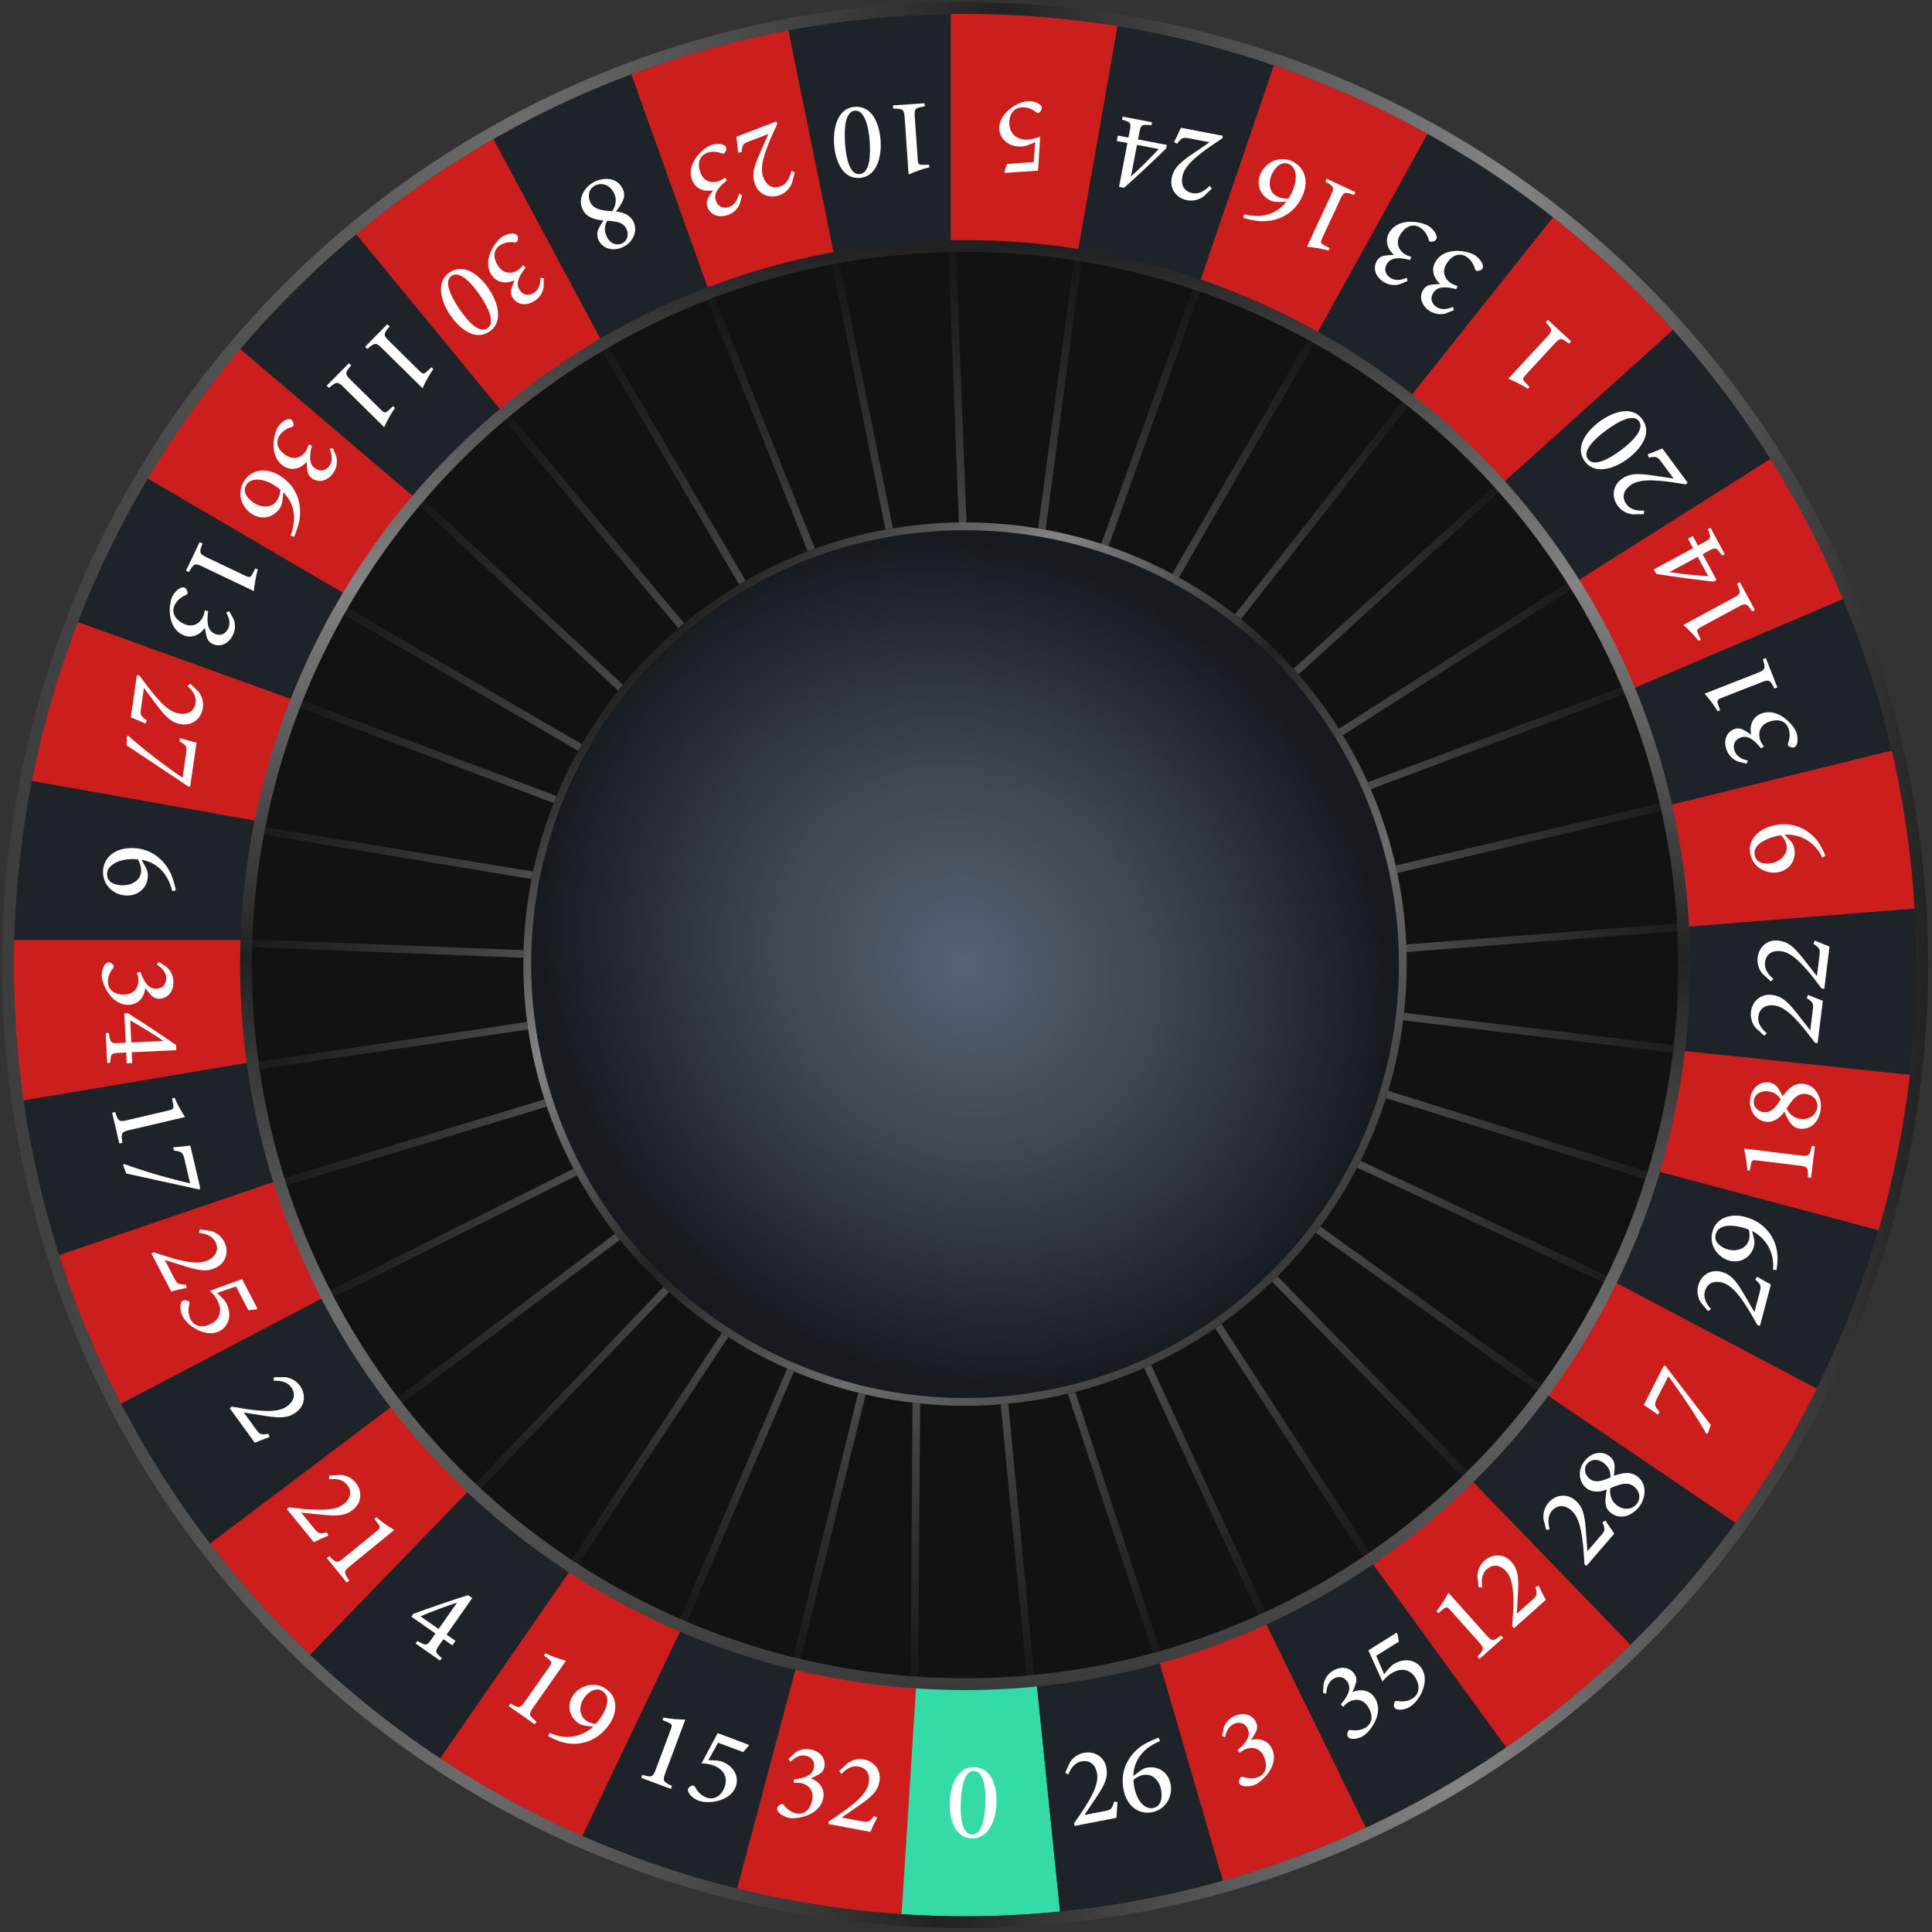 <svg width="982" height="982" viewBox="0 0 982 982" fill="none" xmlns="http://www.w3.org/2000/svg">
<rect x="0" y="0" width="982" height="982" fill="#333333" stroke="none"/>
<path d="M490.51 125.76C289.064 125.76 125.76 289.064 125.76 490.51C125.76 691.956 289.064 855.26 490.51 855.26C691.956 855.26 855.26 691.956 855.26 490.51C855.26 289.064 691.956 125.76 490.51 125.76Z" fill="#121212"/>
<path d="M490.52 121.91C588.98 121.91 681.54 160.25 751.16 229.87C820.78 299.49 859.12 392.06 859.12 490.51C859.12 588.96 820.78 681.53 751.16 751.15C681.54 820.77 588.97 859.11 490.52 859.11C392.07 859.11 299.5 820.77 229.87 751.15C160.25 681.53 121.91 588.96 121.91 490.51C121.91 392.06 160.25 299.49 229.87 229.87C299.49 160.25 392.06 121.91 490.52 121.91ZM490.52 851.41C689.52 851.41 851.42 689.51 851.42 490.51C851.42 291.51 689.52 129.61 490.52 129.61C291.52 129.61 129.62 291.51 129.62 490.51C129.62 689.51 291.52 851.41 490.52 851.41Z" fill="#121212"/>
<path d="M417.18 106.04L485.05 106.04L492.37 294.73L524.18 294.73L548.16 114.45L618.45 124.21L557.02 295.47L587.56 305.95L681.92 142.92L740.63 174.75L612.05 338.49L641.8 354.17L784.61 224.21L818.07 287.19L669.97 381.75L670.06 407.02L847.17 340.65L847.98 342.08C850.7 346.89 874.4 389.47 868.48 403.2C867.49 405.49 865.71 407.01 863.34 407.59C847.91 411.38 679.02 451.04 657.46 456.1L669.36 483.56L898.67 465.81L881.15 538.75L670.47 513.51L675.76 545.14L872.77 606.61L834.29 660.84L644.02 572.14L644.02 604.1L808.95 722.07L767.64 775.5L630.26 634.71L633.02 632.02L767.3 769.64L803.45 722.88L640.16 606.09L640.16 566.1L833 656L866.55 608.72L672.35 548.12L665.82 509.08L878.21 534.53L893.69 470.07L666.92 487.63L652.09 453.42L654.33 452.89C656.24 452.44 846.03 407.88 862.42 403.86C863.62 403.56 864.42 402.87 864.94 401.68C869.16 391.91 852.98 359.07 845.43 345.43L666.23 412.58L666.11 379.65L813 285.86L783.54 230.4L642.4 358.84L606.17 339.75L734.78 175.96L683.38 148.09L589.31 310.62L552.08 297.84L613.23 127.36L551.48 118.79L527.56 298.58L488.67 298.58L481.35 109.89L421.89 109.89L460.07 299.4L423.27 311.99L422.59 310.29L346.32 119.42L293.97 150.21L390.62 314.96L374.3 354.7L235.49 188.37L190.88 231.07L325.05 355.92L314.15 393.44L142.92 293.82L110 339.65L293.25 408.48L293.25 450.63L108.34 419.96L91.95 476.09L286.52 483.76L286.52 520.59L98.72 548.31L98.72 612.64L292.45 554.06L307.52 590.3L157.77 665.3L179.97 727.01L330.09 613.97L352.43 643.81L226.32 775.54L278.22 811.64L373.13 668.07L407.58 687.81L340.59 844.38L395.26 874.6L440.24 691.49L467.77 697.35L467.77 698.92L466.63 870.83L524.59 880.56L507.07 697.45L540.45 688.88L593.55 851.1L645.9 834.37L572.1 674.9L609.82 655.94L697.41 791.08L694.18 793.18L608.47 660.94L577.17 676.67L651.24 836.71L591.09 855.94L537.92 693.52L511.23 700.37L528.92 885.2L462.77 874.09L463.91 700.47L443.11 696.05L397.82 880.43L335.7 846.08L402.71 689.46L374.37 673.22L279.28 817.07L220.44 776.14L347.41 643.51L329.35 619.38L178.14 733.24L153.02 663.39L302.62 588.47L290.27 558.77L94.91 617.84L94.91 544.99L282.71 517.27L282.71 487.48L86.92 479.76L105.65 415.61L289.45 446.09L289.45 411.16L103.99 341.49L141.88 288.73L143.39 289.61L311.87 387.63L320.73 357.13L185.3 231.12L235.84 182.75L373.19 347.34L386.36 315.29L288.73 148.87L348.27 113.85L425.52 307.18L455.66 296.87L417.22 106.06L417.18 106.04Z" fill="url(#paint0_radial_19_28)"/>
<path d="M291.33 796.1L221.91 896.37C221.91 896.37 174.64 862.74 155.36 843.37L240.12 755.73C240.12 755.73 278.98 788.38 291.33 796.11L291.33 796.1Z" fill="#1E2329"/>
<path d="M333.165 647.375C246.266 560.476 246.266 419.584 333.165 332.685C420.065 245.785 560.957 245.785 647.856 332.685C734.755 419.584 734.755 560.476 647.856 647.375C560.956 734.275 420.065 734.275 333.165 647.375Z" fill="url(#paint1_radial_19_28)"/>
<path d="M333.165 647.375C246.266 560.476 246.266 419.584 333.165 332.685C420.065 245.785 560.957 245.785 647.856 332.685C734.755 419.584 734.755 560.476 647.856 647.375C560.956 734.275 420.065 734.275 333.165 647.375Z" stroke="black" stroke-width="4"/>
<path d="M333.165 647.375C246.266 560.476 246.266 419.584 333.165 332.685C420.065 245.785 560.957 245.785 647.856 332.685C734.755 419.584 734.755 560.476 647.856 647.375C560.956 734.275 420.065 734.275 333.165 647.375Z" stroke="url(#paint2_linear_19_28)" stroke-width="4"/>
<path d="M588.43 841.96L622.46 959.07C622.46 959.07 671.9 943.8 695.74 931.89L642.08 822.36C642.08 822.36 614.42 835.75 588.42 841.96L588.43 841.96Z" fill="#CD1E1E"/>
<path d="M767.47 890.72C767.47 890.72 725.19 917.49 695.74 931.89L642.08 822.36C642.08 822.36 676.16 806.4 695.74 792.08L767.47 890.71L767.47 890.72Z" fill="#1E2329"/>
<path d="M830.96 838.23C830.96 838.23 790.59 875.61 767.47 890.71L695.74 792.08C695.74 792.08 729.63 768.01 746.24 750.58L830.96 838.22L830.96 838.23Z" fill="#CD1E1E"/>
<path d="M884.81 775.81C884.81 775.81 858.18 814.11 830.97 838.24L746.25 750.6C746.25 750.6 774.76 720.18 783.88 707.31L884.82 775.81L884.81 775.81Z" fill="#1E2329"/>
<path d="M926.34 707.3C926.34 707.3 917.33 721.92 884.81 775.8L783.87 707.3C783.87 707.3 809.25 670.79 818.45 650.38L926.34 707.3Z" fill="#CD1E1E"/>
<path d="M958.02 626.15C958.02 626.15 940.64 682.25 926.34 707.31L818.45 650.39C818.45 650.39 832.77 623.89 840.16 594.67L958.02 626.15Z" fill="#1E2329"/>
<path d="M973.96 546.61C973.96 546.61 967.38 592.21 958.01 626.14L840.15 594.66C840.15 594.66 850.2 572.26 852.7 533.77L973.95 546.61L973.96 546.61Z" fill="#CD1E1E"/>
<path d="M976.31 461.52C976.31 461.52 978.07 516.99 973.96 546.61L852.71 533.77C852.71 533.77 857.19 489.51 855.27 471.19L976.31 461.51L976.31 461.52Z" fill="#1E2329"/>
<path d="M964.73 380.68L846.29 409.78C846.29 409.78 855.23 443.29 855.26 471.19L976.3 461.51C976.3 461.51 971.27 405.92 964.72 380.67L964.73 380.68Z" fill="#CD1E1E"/>
<path d="M939.8 303.19L827.6 350.98C827.6 350.98 842.22 388.85 846.28 409.79L964.72 380.69C964.72 380.69 951.54 329.17 939.79 303.2L939.8 303.19Z" fill="#1E2329"/>
<path d="M902.57 231.49L799.5 296.63C799.5 296.63 820.3 329.84 827.61 350.97L939.81 303.18C939.81 303.18 915.8 251.41 902.57 231.48L902.57 231.49Z" fill="#CD1E1E"/>
<path d="M852.71 165.48L762.11 247.06C762.11 247.06 789.04 278.91 799.5 296.64L902.57 231.5C902.57 231.5 877.94 191.57 852.71 165.49L852.71 165.48Z" fill="#1E2329"/>
<path d="M791.33 107.94L715.41 203.33C715.41 203.33 747.1 231.06 762.11 247.05L852.71 165.47C852.71 165.47 815.19 118.58 791.33 107.93L791.33 107.94Z" fill="#CD1E1E"/>
<path d="M727.17 65.19L668.03 171.83C668.03 171.83 702.31 191.65 715.41 203.33L791.33 107.94C791.33 107.94 752.53 78.4 727.17 65.19Z" fill="#1E2329"/>
<path d="M648.53 30.09L609.1 145.48C609.1 145.48 647.61 159.64 668.03 171.83L727.17 65.19C727.17 65.19 680.16 39.74 648.52 30.09L648.53 30.09Z" fill="#CD1E1E"/>
<path d="M568.54 10.09L547.43 130.19C547.43 130.19 596.13 140.48 609.1 145.49L648.53 30.1C648.53 30.1 595.74 13.7 568.55 10.1L568.54 10.09Z" fill="#1E2329"/>
<path d="M483.2 3.85L483.2 125.84C483.2 125.84 516.27 124.53 547.44 130.18L568.55 10.08C568.55 10.08 505.45 2.96 483.2 3.85Z" fill="#CD1E1E"/>
<path d="M424.37 131.75L400.1 12.25C400.1 12.25 451.4 3.89 483.2 3.85L483.2 125.84C483.2 125.84 447.69 126.67 424.37 131.75Z" fill="#1E2329"/>
<path d="M360.87 149.5L319.74 34.68C319.74 34.68 370.96 16.85 400.09 12.26L424.36 131.76C424.36 131.76 380.04 141.59 360.86 149.5L360.87 149.5Z" fill="#CD1E1E"/>
<path d="M249.2 67.8L306.83 175.33C306.83 175.33 342.31 155.76 360.87 149.49L319.74 34.67C319.74 34.67 265.81 57.85 249.2 67.8Z" fill="#1E2329"/>
<path d="M256.42 210.81L179.02 116.6C179.02 116.6 228.49 78.47 249.2 67.81L306.83 175.34C306.83 175.34 269.6 199.23 256.41 210.81L256.42 210.81Z" fill="#CD1E1E"/>
<path d="M212.48 254.44L119.7 175.34C119.7 175.34 161.07 130.12 179.01 116.6L256.41 210.81C256.41 210.81 223.15 241.32 212.48 254.44Z" fill="#1E2329"/>
<path d="M72.26 241.6L177.49 303.19L212.48 254.44L119.7 175.34C119.7 175.34 79.83 228.45 72.26 241.6Z" fill="#CD1E1E"/>
<path d="M151.18 356.49L36.45 315.09C36.45 315.09 61.51 259.31 69.05 247.06C76.59 234.81 72.27 241.61 72.27 241.61L177.5 303.2C177.5 303.2 158.1 337.42 151.18 356.5L151.18 356.49Z" fill="#1E2329"/>
<path d="M133.03 417.74L12.96 396.41C12.96 396.41 28.18 333.25 36.45 315.08L151.18 356.48C151.18 356.48 136.7 396.25 133.03 417.74Z" fill="#CD1E1E"/>
<path d="M125.99 477.89L4.01 477.89C4.01 477.89 3.87 431.9 12.95 396.42L133.02 417.75C133.02 417.75 126.03 453.69 125.99 477.89Z" fill="#1E2329"/>
<path d="M129.06 539.68L8.77 559.9C8.77 559.9 1.85 511.56 4.01 477.89L125.99 477.89C125.99 477.89 124.45 512.97 129.06 539.68Z" fill="#CD1E1E"/>
<path d="M142.37 599.66L26.94 639.02C26.94 639.02 12.15 590.46 8.77 559.9L129.06 539.68C129.06 539.68 133.34 574.2 142.37 599.66Z" fill="#1E2329"/>
<path d="M166.63 658.4L58.65 715.03C58.65 715.03 36.4 673.55 26.95 639.01L142.38 599.65C142.38 599.65 152.66 644.19 166.63 658.4Z" fill="#CD1E1E"/>
<path d="M201.55 713.1L104.22 786.52C104.22 786.52 66.78 738.19 58.64 715.04L166.62 658.41C166.62 658.41 187.78 696.28 201.54 713.1L201.55 713.1Z" fill="#1E2329"/>
<path d="M240.12 755.73L155.36 843.37C155.36 843.37 116.5 805.98 104.22 786.51L201.55 713.09C201.55 713.09 230.89 747.28 240.12 755.72L240.12 755.73Z" fill="#CD1E1E"/>
<path d="M347.27 826.05L294.66 936.14C294.66 936.14 254.55 916.8 221.91 896.37L291.33 796.1C291.33 796.1 332.98 820.29 347.27 826.05Z" fill="#CD1E1E"/>
<path d="M405.11 845.14L373.71 963C373.71 963 318.12 947.13 294.65 936.09L347.26 826L405.11 845.15L405.11 845.14Z" fill="#1E2329"/>
<path d="M466 854.33L458.27 976C458.27 976 388.7 967.33 373.91 962.96L405.31 845.1C405.31 845.1 447.65 857.86 466 854.33Z" fill="#CD1E1E"/>
<path d="M526.72 853.49L539.14 974.78C539.14 974.78 482.07 979.24 458.08 976.1L465.81 854.43C465.81 854.43 510.49 860.91 526.72 853.49Z" fill="#35DBA6"/>
<path d="M622.46 959.07C622.46 959.07 565.15 973.18 539.14 974.77L526.72 853.48C526.72 853.48 567.1 848.33 588.44 841.96L622.47 959.07L622.46 959.07Z" fill="#1E2329"/>
<path d="M568.03 915.95C567.73 918.63 567.63 921.36 567.47 923.97L546.17 928.09L545.91 926.77C548.42 923.15 551.07 919.42 553.18 915.73C555.88 911.05 558.49 905.93 557.58 901.24C556.7 896.71 553.77 894.49 549.69 895.28C545.84 896.03 544.04 899.47 542.96 901.99L541.41 901.04L543.86 895.7C545.31 893.5 547.68 891.55 550.89 890.93C556.02 889.93 561.22 892.65 562.34 898.47C563.25 903.19 561.78 906.73 557.44 913.25L551.21 922.53L561.44 920.55C564.58 919.94 565.19 919.67 566.27 915.74L568.04 915.95L568.03 915.95Z" fill="white"/>
<path d="M579.44 900.14C580.62 899.32 581.64 898.74 582.74 898.52C588.89 897.33 593.87 900.99 594.98 906.73C596.25 913.3 592.38 919.81 585.58 921.13C578.86 922.43 572.69 918.1 571.06 909.64C568.73 897.59 576.17 889.69 581.81 886.44C583.93 885.25 586.79 883.99 588.91 883.23L589.64 884.97C587.89 885.66 585.76 886.78 583.93 888.08C580.87 890.28 576.29 894.77 576.06 902.69L579.44 900.15L579.44 900.14ZM580.99 902.23C578.95 902.62 577.35 903.68 576.15 904.58C576.08 905.65 576.3 907.18 576.55 908.46C577.84 915.11 581.73 919.84 586.12 918.99C590.39 918.17 590.86 913.33 590.17 909.74C589.28 905.13 585.94 901.27 581.07 902.21L581 902.23L580.99 902.23Z" fill="white"/>
<path d="M636.049 884.333C641.109 883.193 645.129 885.353 646.689 889.203C650.259 897.803 641.229 905.753 637.779 907.183C635.299 908.213 632.619 908.083 631.519 907.663C630.479 907.343 630.029 906.783 629.829 906.073C629.619 905.373 629.999 904.293 630.389 903.713C630.659 903.183 631.119 902.993 631.739 903.153C633.489 903.763 636.539 904.493 639.599 903.223C643.149 901.743 644.609 898.023 642.499 892.943C640.519 888.183 636.039 887.833 633.099 889.063C631.929 889.553 630.729 890.383 630.019 890.963L629.049 889.533C633.149 886.083 635.859 882.663 634.309 878.933C632.969 875.703 630.069 875.033 627.329 876.163C624.419 877.373 623.199 880.373 622.689 882.953L621.089 882.323L622.079 877.993C622.879 875.703 624.739 873.353 627.649 872.143L627.689 872.123C632.559 870.103 636.909 871.753 638.549 875.703C639.159 877.163 639.089 878.513 638.489 879.973C637.929 881.123 637.079 882.603 635.999 884.213L636.049 884.323L636.049 884.333Z" fill="white"/>
<path d="M687.562 860.026C692.372 858.066 696.692 859.546 698.852 863.086C703.782 870.986 696.182 880.307 693.012 882.287C690.732 883.707 688.062 884.016 686.912 883.776C685.832 883.636 685.302 883.157 684.982 882.487C684.662 881.827 684.862 880.697 685.152 880.067C685.342 879.497 685.762 879.226 686.392 879.296C688.222 879.606 691.352 879.826 694.152 878.076C697.412 876.036 698.242 872.127 695.322 867.457C692.592 863.087 688.122 863.476 685.412 865.166C684.332 865.836 683.292 866.856 682.682 867.546L681.492 866.296C684.982 862.216 687.092 858.406 684.952 854.976C683.102 852.006 680.122 851.826 677.612 853.386C674.932 855.056 674.232 858.217 674.152 860.847L672.472 860.486L672.742 856.056C673.162 853.666 674.602 851.036 677.282 849.366L677.312 849.347C681.782 846.557 686.342 847.477 688.602 851.097C689.442 852.437 689.602 853.786 689.242 855.326C688.872 856.556 688.282 858.146 687.482 859.916L687.542 860.016L687.562 860.026Z" fill="white"/>
<path d="M703.512 850.977C705.032 848.977 706.952 846.747 708.222 845.947C714.422 842.077 720.202 844.147 722.662 848.097C724.472 850.997 724.722 854.517 723.212 858.857C721.832 862.527 719.332 865.857 716.722 867.487C714.532 868.847 711.892 869.187 710.662 868.957C709.522 868.717 709.012 868.487 708.732 867.807C708.402 867.287 708.422 866.227 708.732 865.357C708.982 864.747 709.372 864.497 710.112 864.587C711.782 864.857 714.872 865.247 717.912 863.347C721.862 860.877 721.632 856.307 719.482 852.847C716.832 848.607 712.362 847.317 707.172 850.557C705.082 851.857 703.592 853.607 702.672 854.677L695.512 838.837L709.712 829.977L710.232 830.147L711.032 834.407L699.482 841.617L703.542 850.967L703.512 850.977Z" fill="white"/>
<path d="M752.04 843.184L750.97 841.984C754.53 838.344 754.4 837.684 751.69 834.644L737.56 818.794C735.62 816.614 735.26 816.564 733.38 818.034L731.06 819.944L730.16 818.934C732.57 815.964 734.49 812.804 736.26 809.584L755.54 831.204C758.25 834.244 758.92 834.424 762.97 831.284L764.04 832.484L752.04 843.184Z" fill="white"/>
<path d="M782.079 805.994C783.189 808.454 784.499 810.844 785.699 813.174L769.509 827.614L768.609 826.604C768.909 822.214 769.289 817.654 769.199 813.394C769.119 807.994 768.749 802.254 765.569 798.694C762.499 795.244 758.839 794.844 755.739 797.614C752.809 800.224 753.029 804.104 753.389 806.824L751.559 806.804L750.939 800.964C751.059 798.334 752.099 795.444 754.539 793.274C758.449 789.794 764.299 789.474 768.229 793.894C771.429 797.484 771.979 801.274 771.579 809.104L770.969 820.264L778.749 813.324C781.129 811.204 781.509 810.644 780.439 806.714L782.059 805.994L782.079 805.994Z" fill="white"/>
<path d="M816.023 772.846C817.443 775.146 819.053 777.346 820.543 779.496L806.363 795.916L805.343 795.036C805.083 790.636 804.853 786.076 804.213 781.856C803.443 776.516 802.323 770.866 798.713 767.746C795.213 764.726 791.543 764.806 788.823 767.946C786.253 770.916 786.973 774.736 787.683 777.386L785.873 777.596L784.503 771.886C784.283 769.256 784.933 766.266 787.073 763.786C790.493 759.826 796.253 758.756 800.733 762.626C804.373 765.776 805.403 769.456 806.023 777.266L806.863 788.416L813.673 780.526C815.763 778.106 816.073 777.516 814.493 773.756L816.003 772.826L816.023 772.846Z" fill="white"/>
<path d="M805.843 742.076C809.443 737.906 814.883 737.376 818.353 740.366C819.573 741.426 820.453 742.936 820.653 744.586C820.733 745.316 820.713 747.226 820.323 750.146C824.683 748.576 828.973 747.606 832.703 750.826C837.713 755.146 836.093 762.496 832.793 766.306C828.623 771.136 822.833 772.496 818.313 768.596C816.363 766.916 816.073 764.886 816.013 763.196C815.943 761.916 816.273 759.306 816.693 757.116C812.783 758.576 809.003 758.716 806.013 756.126C802.373 752.986 801.703 746.866 805.803 742.116L805.853 742.056L805.843 742.076ZM806.823 743.886C804.733 746.306 805.573 749.566 807.703 751.406C810.813 754.096 814.313 752.746 818.573 750.936C818.683 748.636 818.143 746.196 815.643 744.036C812.003 740.896 808.533 741.906 806.853 743.856L806.823 743.886ZM831.793 764.586C833.953 762.076 833.793 758.386 830.623 755.646C827.473 752.926 823.273 754.386 818.483 756.396C818.043 759.426 818.913 762.616 821.243 764.626C825.203 768.046 829.503 767.236 831.773 764.626L831.803 764.596L831.793 764.586Z" fill="white"/>
<path d="M893.126 648.892C895.406 650.332 897.816 651.602 900.106 652.882L894.576 673.862L893.276 673.522C891.106 669.692 888.896 665.682 886.486 662.182C883.446 657.722 879.966 653.142 875.346 651.922C870.886 650.742 867.606 652.432 866.556 656.442C865.556 660.242 867.876 663.352 869.676 665.422L868.136 666.412L864.396 661.882C863.046 659.622 862.316 656.642 863.156 653.482C864.496 648.422 869.196 644.932 874.916 646.442C879.566 647.672 882.116 650.522 886.106 657.272L891.756 666.912L894.416 656.832C895.236 653.742 895.246 653.072 892.176 650.392L893.136 648.892L893.126 648.892Z" fill="white"/>
<path d="M870.376 626.082C872.236 619.012 879.576 616.572 886.936 618.512C896.946 621.152 902.376 628.752 903.376 637.012C903.696 640.162 903.326 643.962 902.956 645.532L901.196 645.422C902.016 637.042 898.026 629.552 890.576 625.672L891.536 629.742C891.876 631.192 891.816 632.282 891.556 633.292C889.966 639.312 884.616 642.242 878.926 640.742C873.716 639.372 868.436 633.442 870.366 626.152L870.386 626.082L870.376 626.082ZM872.036 627.472C870.986 631.452 875.066 634.232 878.306 635.092C882.996 636.332 887.776 634.612 888.986 630.032C889.476 628.172 889.276 626.242 888.816 624.972C887.586 624.482 886.336 624.112 885.226 623.822C880.316 622.532 873.446 622.192 872.066 627.392L872.046 627.472L872.036 627.472Z" fill="white"/>
<path d="M920.504 598.649L918.904 598.449C919.184 593.369 918.644 592.949 914.604 592.459L893.534 589.859C890.634 589.499 890.334 589.699 889.894 592.049L889.414 595.009L888.074 594.849C887.924 591.029 887.284 587.389 886.484 583.799L915.234 587.339C919.284 587.839 919.904 587.529 920.874 582.489L922.474 582.689L920.504 598.649Z" fill="white"/>
<path d="M889.584 558.549C890.254 553.089 894.484 549.619 899.024 550.179C900.634 550.379 902.204 551.149 903.284 552.409C903.754 552.969 904.804 554.569 906.104 557.219C908.854 553.489 911.874 550.299 916.764 550.899C923.334 551.709 926.074 558.709 925.454 563.709C924.674 570.049 920.614 574.399 914.704 573.669C912.144 573.359 910.784 571.829 909.784 570.469C909.014 569.449 907.834 567.089 906.964 565.039C904.534 568.419 901.474 570.649 897.534 570.159C892.764 569.569 888.804 564.859 889.574 558.639L889.574 558.559L889.584 558.549ZM891.414 559.509C891.024 562.679 893.534 564.929 896.324 565.269C900.404 565.769 902.574 562.709 905.094 558.829C903.904 556.859 902.104 555.129 898.814 554.729C894.044 554.139 891.724 556.919 891.414 559.479L891.414 559.509ZM923.674 562.819C924.084 559.529 921.884 556.549 917.724 556.039C913.604 555.529 910.924 559.079 908.064 563.409C909.394 566.169 911.874 568.339 914.924 568.709C920.114 569.349 923.254 566.279 923.674 562.849L923.674 562.809L923.674 562.819Z" fill="white"/>
<path d="M919.051 505.664C921.501 506.784 924.061 507.714 926.511 508.674L923.861 530.204L922.531 530.044C919.861 526.544 917.131 522.864 914.261 519.724C910.651 515.714 906.571 511.644 901.841 511.064C897.261 510.504 894.251 512.614 893.741 516.734C893.261 520.634 895.981 523.404 898.051 525.214L896.661 526.404L892.341 522.424C890.701 520.364 889.571 517.514 889.971 514.264C890.611 509.074 894.801 504.974 900.681 505.694C905.451 506.284 908.361 508.774 913.231 514.914L920.131 523.704L921.401 513.364C921.791 510.194 921.721 509.524 918.311 507.284L919.051 505.674L919.051 505.664Z" fill="white"/>
<path d="M922.451 478.074C924.911 479.194 927.471 480.124 929.911 481.084L927.261 502.614L925.921 502.454C923.251 498.954 920.521 495.284 917.651 492.134C914.041 488.124 909.961 484.054 905.231 483.474C900.641 482.914 897.631 485.024 897.131 489.144C896.651 493.044 899.371 495.814 901.441 497.624L900.051 498.814L895.731 494.834C894.091 492.774 892.961 489.924 893.361 486.674C894.001 481.484 898.191 477.384 904.071 478.114C908.841 478.704 911.751 481.184 916.621 487.334L923.521 496.134L924.791 485.784C925.181 482.614 925.111 481.944 921.701 479.714L922.441 478.094L922.451 478.074Z" fill="white"/>
<path d="M890.061 373.28C889.021 368.19 891.261 364.22 895.141 362.74C903.811 359.34 911.581 368.53 912.941 372C913.921 374.51 913.731 377.19 913.291 378.27C912.951 379.31 912.381 379.74 911.671 379.94C910.961 380.14 909.891 379.73 909.321 379.33C908.791 379.04 908.611 378.57 908.791 377.97C909.431 376.23 910.221 373.19 909.021 370.11C907.621 366.53 903.921 365 898.801 367.01C894.001 368.89 893.561 373.36 894.731 376.33C895.191 377.51 895.991 378.72 896.571 379.45L895.121 380.39C891.751 376.21 888.391 373.44 884.621 374.91C881.361 376.19 880.641 379.08 881.711 381.83C882.861 384.77 885.841 386.04 888.411 386.6L887.751 388.18L883.441 387.1C881.171 386.25 878.851 384.34 877.701 381.42L877.681 381.38C875.761 376.47 877.501 372.15 881.471 370.6C882.941 370.02 884.291 370.11 885.741 370.75C886.881 371.34 888.331 372.21 889.931 373.32L890.041 373.28L890.061 373.28Z" fill="white"/>
<path d="M903.401 349.44L901.891 350.03C899.721 345.43 899.051 345.32 895.261 346.8L875.491 354.55C872.771 355.62 872.601 355.93 873.331 358.21L874.321 361.05L873.071 361.54C871.121 358.25 868.831 355.35 866.421 352.58L893.391 342.01C897.181 340.52 897.581 339.95 896.041 335.06L897.551 334.47L903.411 349.44L903.401 349.44Z" fill="white"/>
<path d="M892 310.03L890.58 310.8C887.86 306.5 887.18 306.47 883.6 308.41L864.92 318.51C862.35 319.9 862.22 320.23 863.22 322.4L864.54 325.1L863.36 325.74C861.03 322.72 858.39 320.12 855.66 317.65L881.14 303.87C884.73 301.94 885.05 301.32 882.92 296.66L884.34 295.89L891.99 310.04L892 310.03Z" fill="white"/>
<path d="M863.03 277.31L866.38 275.5C869.7 273.71 869.86 273.27 868.05 269.04L869.44 268.29L876.66 281.66L875.27 282.41C872.46 278.11 871.95 278.13 868.7 279.88L865.39 281.67L872.49 294.8L870.94 295.64C861 294.49 851.22 293.22 841.83 291.69L840.6 289.43L860.57 278.64L857.96 273.8L860.43 272.46L863.04 277.3L863.03 277.31ZM848.68 290.71L848.73 290.81C854.51 291.71 860.97 292.42 868.26 292.89L862.92 283.01L848.67 290.71L848.68 290.71Z" fill="white"/>
<path d="M837.466 230.901C840.016 230.021 842.516 228.931 844.946 227.951L857.846 245.391L856.766 246.191C852.416 245.481 847.916 244.701 843.666 244.391C838.286 243.971 832.526 243.821 828.696 246.661C824.986 249.411 824.256 253.011 826.726 256.351C829.056 259.501 832.946 259.641 835.686 259.531L835.496 261.341L829.626 261.421C827.016 261.061 824.236 259.761 822.296 257.141C819.186 252.931 819.396 247.071 824.166 243.551C828.036 240.691 831.856 240.501 839.616 241.601L850.676 243.231L844.476 234.851C842.576 232.291 842.066 231.851 838.056 232.571L837.486 230.891L837.466 230.901Z" fill="white"/>
<path d="M805.506 234.471C800.356 227.511 806.116 219.371 813.076 214.231C819.636 209.381 829.496 205.961 834.686 212.981C839.876 220.001 834.336 228.021 827.216 233.291C820.626 238.161 810.746 241.551 805.546 234.531L805.506 234.471ZM807.156 233.391C810.126 237.411 817.566 233.491 823.806 228.871C830.026 224.271 835.966 218.011 833.066 214.081C830.136 210.121 822.636 214.081 816.326 218.751C809.986 223.441 804.196 229.401 807.126 233.351L807.146 233.381L807.156 233.391Z" fill="white"/>
<path d="M798.59 173.51L797.49 174.7C793.53 171.51 792.88 171.7 790.11 174.7L775.71 190.3C773.73 192.45 773.71 192.8 775.36 194.53L777.49 196.65L776.58 197.64C773.39 195.53 770.06 193.93 766.68 192.48L786.33 171.2C789.1 168.2 789.21 167.52 785.68 163.8L786.78 162.61L798.6 173.52L798.59 173.51Z" fill="white"/>
<path d="M731.951 144.278C728.091 140.808 727.531 136.278 729.781 132.778C734.741 124.898 746.451 127.678 749.601 129.668C751.881 131.098 753.321 133.368 753.601 134.508C753.941 135.548 753.741 136.238 753.281 136.808C752.831 137.388 751.721 137.688 751.031 137.708C750.431 137.788 750.011 137.528 749.801 136.928C749.281 135.148 748.111 132.228 745.321 130.468C742.061 128.418 738.181 129.378 735.251 134.038C732.501 138.398 734.801 142.248 737.501 143.958C738.571 144.638 739.941 145.128 740.831 145.378L740.221 146.988C735.031 145.628 730.681 145.388 728.531 148.808C726.671 151.768 727.791 154.528 730.301 156.108C732.971 157.788 736.121 157.048 738.531 155.968L738.941 157.628L734.831 159.318C732.501 159.988 729.501 159.828 726.841 158.148L726.801 158.128C722.341 155.318 721.181 150.808 723.461 147.198C724.301 145.858 725.441 145.128 726.981 144.778C728.241 144.578 729.941 144.408 731.881 144.358L731.941 144.258L731.951 144.278Z" fill="white"/>
<path d="M708.431 129.468C704.581 125.988 704.021 121.458 706.271 117.968C711.231 110.088 722.931 112.868 726.091 114.858C728.371 116.288 729.801 118.558 730.091 119.698C730.431 120.738 730.231 121.418 729.771 121.998C729.321 122.568 728.211 122.878 727.521 122.898C726.931 122.978 726.501 122.718 726.291 122.118C725.771 120.338 724.611 117.418 721.811 115.658C718.551 113.608 714.671 114.578 711.741 119.228C709.001 123.588 711.301 127.448 713.991 129.148C715.061 129.828 716.431 130.318 717.331 130.568L716.721 132.178C711.531 130.818 707.181 130.578 705.031 133.998C703.161 136.958 704.291 139.708 706.801 141.298C709.471 142.978 712.621 142.238 715.031 141.158L715.431 142.828L711.331 144.518C709.001 145.178 706.011 145.028 703.331 143.348L703.301 143.328C698.841 140.518 697.681 136.008 699.951 132.398C700.791 131.058 701.941 130.328 703.481 129.978C704.741 129.778 706.431 129.618 708.381 129.568L708.441 129.468L708.431 129.468Z" fill="white"/>
<path d="M688.91 97.659L688.23 99.119C683.48 97.289 682.93 97.669 681.2 101.359L672.24 120.609C671.01 123.259 671.1 123.599 673.2 124.739L675.87 126.109L675.3 127.329C671.62 126.289 667.96 125.779 664.3 125.429L676.53 99.169C678.25 95.479 678.15 94.789 673.66 92.319L674.34 90.859L688.92 97.649L688.91 97.659Z" fill="white"/>
<path d="M649.54 102.619C648.11 102.589 646.94 102.469 645.92 101.999C640.24 99.349 638.35 93.469 640.82 88.169C643.65 82.099 650.6 79.109 656.88 82.029C663.09 84.919 665.54 92.049 661.91 99.859C656.73 110.979 646.06 113.019 639.59 112.339C637.17 112.059 634.12 111.409 631.96 110.779L632.39 108.939C634.21 109.409 636.59 109.749 638.83 109.779C642.6 109.799 648.94 108.849 653.77 102.569L649.54 102.639L649.54 102.619ZM649.51 100.019C651.4 100.899 653.31 100.979 654.81 100.949C655.49 100.119 656.21 98.759 656.76 97.579C659.62 91.439 659.24 85.319 655.2 83.439C651.26 81.599 648.04 85.239 646.49 88.549C644.51 92.799 644.95 97.889 649.44 99.989L649.51 100.019Z" fill="white"/>
<path d="M596.74 72.18C598.02 69.8 599.12 67.311 600.24 64.941L621.55 69.011L621.29 70.331C617.61 72.761 613.77 75.241 610.44 77.901C606.2 81.241 601.87 85.041 600.98 89.721C600.11 94.251 602.02 97.401 606.1 98.171C609.96 98.911 612.9 96.371 614.84 94.441L615.94 95.901L611.68 99.941C609.51 101.451 606.59 102.381 603.38 101.771C598.24 100.791 594.43 96.341 595.54 90.521C596.44 85.801 599.12 83.061 605.57 78.611L614.8 72.301L604.56 70.351C601.42 69.751 600.75 69.781 598.3 73.031L596.73 72.191L596.74 72.18Z" fill="white"/>
<path d="M573.57 69.951L574.29 66.21C575 62.511 574.76 62.111 570.34 60.831L570.64 59.281L585.56 62.13L585.26 63.681C580.16 63.13 579.84 63.541 579.15 67.171L578.44 70.871L593.1 73.671L592.77 75.41C585.6 82.38 578.44 89.16 571.32 95.481L568.79 94.99L573.04 72.701L567.63 71.671L568.15 68.91L573.56 69.941L573.57 69.951ZM574.88 89.55L574.99 89.57C579.34 85.66 583.97 81.1 588.95 75.751L577.91 73.641L574.88 89.55Z" fill="white"/>
<path d="M526.219 72.222C523.939 73.272 521.199 74.342 519.699 74.452C512.409 74.952 508.279 70.422 507.959 65.782C507.719 62.362 509.159 59.142 512.529 56.022C515.469 53.432 519.239 51.662 522.309 51.452C524.879 51.272 527.369 52.222 528.359 53.002C529.259 53.752 529.589 54.192 529.529 54.932C529.579 55.542 529.059 56.472 528.369 57.092C527.859 57.512 527.399 57.542 526.789 57.122C525.449 56.102 522.889 54.302 519.329 54.552C514.679 54.872 512.739 59.022 513.019 63.092C513.369 68.082 516.709 71.322 522.809 70.902C525.259 70.732 527.409 69.892 528.719 69.372L527.609 86.722L510.909 87.882L510.529 87.482L511.829 83.342L525.419 82.402L526.219 72.242L526.219 72.222Z" fill="white"/>
<path d="M469.916 52.482L470.026 54.092C464.986 54.782 464.676 55.392 464.966 59.452L466.436 80.632C466.636 83.552 466.876 83.802 469.276 83.792L472.276 83.702L472.366 85.042C468.646 85.922 465.186 87.232 461.826 88.702L459.826 59.802C459.546 55.732 459.126 55.182 453.996 55.192L453.886 53.582L469.926 52.472L469.916 52.482Z" fill="white"/>
<path d="M436.936 90.442C428.296 91.042 424.536 81.812 423.936 73.182C423.376 65.042 425.796 54.892 434.506 54.292C443.216 53.692 446.996 62.682 447.606 71.502C448.176 79.672 445.716 89.832 437.006 90.432L436.926 90.432L436.936 90.442ZM436.916 88.482C441.906 88.132 442.596 79.762 442.066 72.012C441.536 64.292 439.446 55.922 434.576 56.252C429.666 56.592 428.976 65.042 429.516 72.872C430.056 80.742 431.966 88.822 436.886 88.482L436.926 88.482L436.916 88.482Z" fill="white"/>
<path d="M375.151 77.515C374.981 74.825 374.612 72.125 374.312 69.515L394.571 61.755L395.052 63.015C393.202 67.015 391.242 71.145 389.812 75.155C387.962 80.225 386.282 85.735 387.992 90.185C389.642 94.495 392.922 96.165 396.792 94.685C400.462 93.285 401.631 89.575 402.261 86.905L403.961 87.575L402.471 93.255C401.421 95.675 399.432 98.005 396.372 99.175C391.482 101.045 385.902 99.265 383.792 93.735C382.072 89.245 382.902 85.505 386.042 78.335L390.562 68.115L380.831 71.845C377.851 72.985 377.291 73.365 376.911 77.425L375.141 77.525L375.151 77.515Z" fill="white"/>
<path d="M362.311 96.725C357.221 97.725 353.261 95.455 351.811 91.565C348.481 82.875 357.731 75.175 361.211 73.835C363.721 72.875 366.401 73.085 367.481 73.535C368.521 73.875 368.941 74.455 369.131 75.165C369.321 75.875 368.901 76.935 368.501 77.505C368.211 78.035 367.741 78.205 367.141 78.025C365.411 77.375 362.371 76.555 359.291 77.735C355.701 79.115 354.141 82.795 356.111 87.935C357.951 92.745 362.421 93.225 365.401 92.075C366.591 91.615 367.811 90.825 368.541 90.255L369.471 91.715C365.271 95.055 362.471 98.395 363.911 102.165C365.161 105.435 368.051 106.185 370.811 105.125C373.751 103.995 375.051 101.035 375.631 98.465L377.201 99.135L376.091 103.435C375.231 105.705 373.311 108.005 370.361 109.135L370.321 109.135C365.401 111.035 361.091 109.265 359.571 105.275C359.011 103.805 359.101 102.445 359.751 101.005C360.341 99.875 361.231 98.415 362.351 96.835L362.311 96.725Z" fill="white"/>
<path d="M316.054 125.837C310.974 127.957 305.874 125.997 304.114 121.767C303.494 120.277 303.384 118.527 303.944 116.957C304.194 116.267 305.074 114.567 306.724 112.127C302.124 111.587 297.854 110.537 295.954 105.987C293.414 99.877 298.134 94.037 302.784 92.097C308.684 89.647 314.464 91.017 316.764 96.527C317.754 98.907 317.104 100.847 316.414 102.387C315.904 103.557 314.444 105.757 313.094 107.517C317.234 107.957 320.684 109.527 322.204 113.177C324.054 117.617 321.914 123.387 316.124 125.797L316.054 125.827L316.054 125.837ZM302.914 94.097C299.854 95.367 298.344 98.747 299.964 102.617C301.564 106.447 305.974 107.027 311.154 107.367C312.894 104.847 313.554 101.617 312.374 98.777C310.364 93.947 306.144 92.747 302.944 94.077L302.914 94.077L302.914 94.097ZM315.994 123.797C318.934 122.567 319.654 119.277 318.564 116.677C316.984 112.877 313.244 112.517 308.624 112.237C307.504 114.247 306.894 116.667 308.164 119.727C310.014 124.167 313.574 124.807 315.944 123.817L315.984 123.817L315.994 123.797Z" fill="white"/>
<path d="M261.372 142.511C256.632 144.651 252.262 143.341 249.962 139.881C244.732 132.181 251.982 122.571 255.062 120.471C257.292 118.961 259.952 118.551 261.102 118.751C262.182 118.851 262.742 119.311 263.082 119.961C263.432 120.611 263.272 121.741 263.002 122.381C262.832 122.961 262.422 123.241 261.792 123.201C259.952 122.961 256.812 122.861 254.082 124.711C250.902 126.871 250.232 130.811 253.312 135.371C256.202 139.631 260.662 139.081 263.302 137.291C264.352 136.581 265.362 135.521 265.942 134.801L267.172 136.011C263.842 140.221 261.882 144.111 264.142 147.451C266.102 150.351 269.092 150.421 271.542 148.761C274.152 146.991 274.732 143.801 274.712 141.171L276.402 141.471L276.302 145.911C275.982 148.311 274.632 150.991 272.022 152.761L271.982 152.781C267.622 155.741 263.022 155.001 260.632 151.461C259.752 150.161 259.532 148.811 259.832 147.261C260.152 146.021 260.682 144.401 261.412 142.611L261.352 142.511L261.372 142.511Z" fill="white"/>
<path d="M248.752 168.551C241.592 173.411 233.702 167.321 228.842 160.161C224.262 153.411 221.242 143.421 228.472 138.521C235.702 133.621 243.492 139.491 248.462 146.811C253.062 153.591 256.042 163.611 248.812 168.511L248.752 168.551ZM247.742 166.861C251.882 164.051 248.272 156.461 243.912 150.031C239.572 143.631 233.562 137.441 229.512 140.181C225.442 142.941 229.092 150.601 233.492 157.091C237.922 163.621 243.632 169.641 247.702 166.881L247.732 166.861L247.742 166.861Z" fill="white"/>
<path d="M196.86 164.82L198.01 165.95C194.69 169.81 194.86 170.46 197.76 173.32L212.88 188.23C214.96 190.28 215.31 190.31 217.1 188.72L219.29 186.66L220.25 187.6C218.04 190.72 216.32 193.99 214.76 197.32L194.14 176.98C191.24 174.12 190.56 173.98 186.72 177.38L185.57 176.25L196.86 164.8L196.86 164.82Z" fill="white"/>
<path d="M177.34 184.6L178.49 185.73C175.17 189.59 175.34 190.24 178.24 193.1L193.36 208.01C195.44 210.06 195.79 210.09 197.58 208.5L199.77 206.45L200.73 207.39C198.52 210.51 196.81 213.78 195.25 217.11L174.63 196.77C171.72 193.91 171.05 193.78 167.21 197.17L166.06 196.04L177.36 184.59L177.34 184.6Z" fill="white"/>
<path d="M155.822 234.825C152.362 238.695 147.822 239.255 144.322 237.015C136.432 232.075 139.192 220.355 141.172 217.195C142.602 214.915 144.862 213.475 146.002 213.185C147.032 212.835 147.722 213.045 148.302 213.495C148.882 213.945 149.192 215.045 149.212 215.745C149.292 216.345 149.032 216.765 148.432 216.985C146.652 217.505 143.742 218.675 141.992 221.475C139.942 224.735 140.922 228.615 145.582 231.535C149.952 234.265 153.802 231.965 155.502 229.255C156.172 228.185 156.672 226.815 156.912 225.915L158.532 226.525C157.182 231.715 156.962 236.075 160.372 238.215C163.342 240.075 166.092 238.935 167.672 236.425C169.342 233.755 168.592 230.605 167.512 228.205L169.172 227.795L170.862 231.895C171.542 234.225 171.392 237.215 169.712 239.885L169.692 239.925C166.892 244.385 162.392 245.565 158.772 243.295C157.442 242.455 156.702 241.315 156.352 239.775C156.152 238.515 155.982 236.825 155.922 234.875L155.822 234.815L155.822 234.825Z" fill="white"/>
<path d="M143.542 254.435C143.332 255.855 143.072 257.005 142.472 257.945C139.142 263.255 133.072 264.405 128.122 261.295C122.452 257.735 120.332 250.465 124.012 244.605C127.652 238.805 135.022 237.245 142.322 241.825C152.722 248.345 153.422 259.175 151.952 265.515C151.372 267.885 150.352 270.825 149.462 272.905L147.692 272.255C148.382 270.505 149.022 268.185 149.322 265.965C149.802 262.225 149.642 255.815 144.012 250.245L143.552 254.455L143.542 254.435ZM140.962 254.135C142.062 252.375 142.382 250.485 142.542 248.995C141.802 248.215 140.542 247.335 139.432 246.635C133.692 243.045 127.582 242.655 125.202 246.435C122.902 250.125 126.102 253.765 129.202 255.705C133.182 258.195 138.282 258.395 140.912 254.185L140.952 254.125L140.962 254.135Z" fill="white"/>
<path d="M101.489 275.569L102.939 276.269C101.069 280.999 101.439 281.559 105.119 283.319L124.279 292.469C126.919 293.729 127.259 293.639 128.429 291.549L129.829 288.889L131.049 289.469C129.979 293.139 129.419 296.799 129.039 300.449L102.899 287.959C99.219 286.199 98.529 286.299 96.009 290.769L94.549 290.069L101.479 275.559L101.489 275.569Z" fill="white"/>
<path d="M104.059 319.199C101.059 323.429 96.619 324.509 92.889 322.689C84.489 318.679 85.889 306.729 87.499 303.359C88.659 300.929 90.739 299.239 91.839 298.829C92.829 298.359 93.539 298.489 94.159 298.869C94.779 299.249 95.209 300.319 95.319 300.999C95.469 301.589 95.249 302.039 94.689 302.319C92.979 303.039 90.219 304.539 88.789 307.519C87.129 310.989 88.539 314.729 93.509 317.099C98.159 319.319 101.719 316.589 103.099 313.709C103.649 312.569 103.979 311.149 104.119 310.239L105.799 310.659C105.049 315.969 105.319 320.319 108.969 322.059C112.119 323.569 114.729 322.129 116.009 319.449C117.369 316.599 116.269 313.559 114.919 311.299L116.529 310.699L118.679 314.579C119.609 316.819 119.809 319.799 118.439 322.649L118.419 322.679C116.149 327.439 111.809 329.109 107.949 327.269C106.529 326.589 105.669 325.539 105.139 324.049C104.789 322.819 104.429 321.159 104.159 319.239L104.049 319.189L104.059 319.199Z" fill="white"/>
<path d="M73.878 367.78C71.448 366.61 68.908 365.63 66.488 364.62L69.578 343.14L70.908 343.33C73.508 346.89 76.158 350.61 78.958 353.82C82.488 357.9 86.478 362.05 91.198 362.73C95.768 363.39 98.818 361.34 99.408 357.23C99.968 353.35 97.308 350.52 95.278 348.67L96.688 347.51L100.918 351.58C102.518 353.67 103.588 356.55 103.118 359.78C102.368 364.96 98.098 368.97 92.238 368.12C87.478 367.43 84.618 364.89 79.878 358.64L73.158 349.71L71.678 360.03C71.218 363.19 71.278 363.86 74.638 366.17L73.858 367.77L73.878 367.78Z" fill="white"/>
<path d="M95.989 399.94C85.489 392.95 75.038 385.93 64.398 378.87L64.439 374.29L65.148 373.96C73.598 381.43 84.099 389.44 92.808 395.35L94.588 383.01C95.128 379.24 94.689 378.79 91.239 376.82L91.478 375.14C94.788 376.2 97.558 376.87 99.879 377.52L96.698 399.57L95.989 399.93L95.989 399.94Z" fill="white"/>
<path d="M74.024 440.743C74.664 442.023 75.094 443.123 75.154 444.233C75.454 450.493 71.114 454.893 65.274 455.173C58.584 455.493 52.704 450.723 52.374 443.803C52.054 436.963 57.214 431.483 65.824 431.073C78.084 430.493 84.834 438.993 87.234 445.043C88.114 447.323 88.954 450.323 89.404 452.533L87.574 453.003C87.144 451.173 86.344 448.903 85.324 446.913C83.584 443.563 79.794 438.393 71.994 437.023L74.014 440.743L74.024 440.743ZM71.734 441.973C71.634 439.903 70.824 438.163 70.104 436.853C69.054 436.633 67.514 436.623 66.204 436.693C59.444 437.013 54.204 440.183 54.414 444.643C54.624 448.983 59.334 450.153 62.984 449.973C67.674 449.753 71.974 447.003 71.744 442.053L71.744 441.973L71.734 441.973Z" fill="white"/>
<path d="M73.83 502.36C73.18 507.51 69.79 510.56 65.63 510.72C56.33 511.16 51.92 499.97 51.74 496.24C51.62 493.55 52.65 491.08 53.42 490.19C54.07 489.32 54.76 489.09 55.49 489.14C56.22 489.18 57.1 489.91 57.52 490.47C57.93 490.91 57.95 491.41 57.59 491.93C56.43 493.37 54.7 496 54.86 499.3C55.04 503.14 58.05 505.77 63.55 505.51C68.7 505.27 70.55 501.17 70.4 497.99C70.34 496.72 69.97 495.32 69.65 494.44L71.33 494.01C73.18 499.04 75.48 502.75 79.51 502.56C83.01 502.4 84.62 499.89 84.48 496.94C84.33 493.79 81.92 491.63 79.66 490.27L80.79 488.98L84.53 491.38C86.41 492.91 88 495.46 88.14 498.6L88.14 498.64C88.39 503.91 85.36 507.44 81.09 507.64C79.51 507.71 78.26 507.2 77.09 506.13C76.2 505.21 75.1 503.91 73.95 502.35L73.84 502.35L73.83 502.36Z" fill="white"/>
<path d="M64.15 534.96L60.349 535.14C56.59 535.32 56.249 535.64 56.05 540.23L54.469 540.31L53.749 525.14L55.319 525.06C55.989 530.15 56.459 530.36 60.15 530.18L63.91 530L63.209 515.09L64.98 515.01C73.43 520.35 81.7 525.73 89.499 531.19L89.62 533.76L66.95 534.83L67.21 540.33L64.409 540.46L64.15 534.96ZM82.9 529.11L82.9 529C78.079 525.68 72.559 522.25 66.2 518.66L66.73 529.88L82.909 529.12L82.9 529.11Z" fill="white"/>
<path d="M56.99 565.59L58.56 565.22C60.05 570.08 60.7 570.29 64.67 569.36L85.35 564.52C88.2 563.85 88.41 563.57 88.01 561.21L87.44 558.26L88.75 557.95C90.2 561.48 92.06 564.68 94.05 567.78L65.85 574.38C61.88 575.31 61.4 575.81 62.23 580.87L60.66 581.24L57 565.58L56.99 565.59Z" fill="white"/>
<path d="M101.27 604.59C88.95 601.9 76.65 599.17 64.18 596.48L62.55 592.2L63.09 591.64C73.68 595.52 86.38 599.15 96.64 601.48L93.8 589.34C92.93 585.63 92.36 585.38 88.43 584.79L88.04 583.14C91.51 582.92 94.34 582.53 96.73 582.29L101.8 603.98L101.27 604.58L101.27 604.59Z" fill="white"/>
<path d="M94.84 654.66C92.18 655.13 89.54 655.81 86.99 656.4L76.98 637.15L78.17 636.53C82.36 637.91 86.69 639.39 90.83 640.35C96.08 641.61 101.74 642.65 105.97 640.45C110.07 638.32 111.35 634.87 109.43 631.19C107.62 627.71 103.8 626.97 101.08 626.65L101.55 624.88L107.37 625.72C109.89 626.48 112.43 628.2 113.94 631.1C116.35 635.74 115.22 641.49 109.97 644.23C105.7 646.45 101.9 646.05 94.4 643.74L83.73 640.4L88.54 649.65C90.02 652.48 90.46 652.99 94.53 652.9L94.83 654.65L94.84 654.66Z" fill="white"/>
<path d="M110.34 657.19C112.21 658.86 114.29 660.94 114.98 662.28C118.36 668.77 115.85 674.36 111.72 676.51C108.69 678.09 105.16 678.06 100.95 676.22C97.4 674.56 94.27 671.8 92.85 669.08C91.66 666.79 91.53 664.13 91.86 662.92C92.19 661.8 92.45 661.31 93.16 661.08C93.71 660.8 94.76 660.9 95.6 661.28C96.19 661.58 96.41 661.99 96.26 662.71C95.85 664.35 95.23 667.41 96.88 670.58C99.03 674.71 103.61 674.84 107.22 672.96C111.65 670.65 113.29 666.29 110.46 660.87C109.32 658.69 107.7 657.06 106.7 656.06L123.05 650.15L130.77 664.99L130.56 665.49L126.25 665.96L119.96 653.88L110.33 657.2L110.34 657.19Z" fill="white"/>
<path d="M137.012 730.44C134.452 731.3 131.942 732.36 129.502 733.32L116.762 715.76L117.852 714.97C122.192 715.72 126.692 716.54 130.932 716.89C136.312 717.36 142.062 717.56 145.922 714.76C149.662 712.05 150.422 708.45 147.982 705.09C145.682 701.91 141.802 701.74 139.052 701.82L139.262 700.01L145.142 699.98C147.742 700.37 150.512 701.69 152.432 704.33C155.512 708.57 155.232 714.42 150.442 717.9C146.552 720.72 142.722 720.89 134.982 719.71L123.942 717.99L130.062 726.43C131.932 729.01 132.442 729.45 136.462 728.77L137.022 730.46L137.012 730.44Z" fill="white"/>
<path d="M166.84 780.55C164.33 781.55 161.89 782.75 159.5 783.85L145.79 767.03L146.84 766.18C151.22 766.68 155.75 767.25 160.01 767.35C165.41 767.52 171.16 767.39 174.86 764.38C178.44 761.46 179 757.83 176.37 754.61C173.89 751.56 170.01 751.61 167.28 751.85L167.38 750.02L173.24 749.66C175.87 749.9 178.7 751.06 180.77 753.6C184.08 757.66 184.14 763.52 179.54 767.26C175.81 770.3 172 770.68 164.2 769.94L153.08 768.83L159.67 776.91C161.69 779.39 162.22 779.79 166.19 778.89L166.84 780.54L166.84 780.55Z" fill="white"/>
<path d="M166.12 791.96L167.37 790.94C170.85 794.66 171.51 794.56 174.68 791.98L191.14 778.56C193.4 776.71 193.47 776.36 192.08 774.42L190.27 772.02L191.31 771.17C194.17 773.71 197.24 775.77 200.38 777.67L177.93 795.97C174.77 798.55 174.57 799.21 177.53 803.39L176.28 804.41L166.12 791.95L166.12 791.96Z" fill="white"/>
<path d="M225.38 833.15L223.2 836.27C221.04 839.36 221.09 839.82 224.59 842.79L223.69 844.08L211.25 835.36L212.16 834.07C216.59 836.66 217.04 836.41 219.16 833.39L221.32 830.3L209.1 821.73L210.12 820.28C219.52 816.86 228.84 813.62 237.92 810.79L240.03 812.27L227 830.85L231.51 834.01L229.9 836.31L225.39 833.15L225.38 833.15ZM232.22 814.74L232.13 814.67C226.56 816.45 220.46 818.71 213.73 821.55L222.93 827.99L232.22 814.73L232.22 814.74Z" fill="white"/>
<path d="M889.86 434.817C887.88 427.787 892.97 421.957 900.29 419.907C910.25 417.107 918.79 420.907 923.84 427.527C925.71 430.077 927.33 433.547 927.8 435.087L926.23 435.887C922.69 428.247 915.45 423.807 907.06 424.247L909.95 427.277C910.97 428.357 911.48 429.327 911.76 430.327C913.44 436.327 910.31 441.557 904.65 443.147C899.47 444.607 891.91 442.167 889.87 434.907L889.85 434.827L889.86 434.817ZM892 435.177C893.11 439.147 898.04 439.477 901.26 438.567C905.92 437.257 909.18 433.357 907.9 428.787C907.38 426.937 906.22 425.377 905.18 424.517C903.88 424.717 902.61 425.037 901.5 425.347C896.61 426.717 890.52 429.907 891.97 435.097L891.99 435.177L892 435.177Z" fill="white"/>
<path d="M846.44 694.16C854.13 704.16 861.75 714.18 869.55 724.29L868.04 728.62L867.26 728.7C861.67 718.91 854.3 707.94 847.97 699.53L842.31 710.63C840.59 714.03 840.86 714.6 843.48 717.58L842.71 719.09C839.92 717.02 837.51 715.49 835.52 714.13L845.63 694.28L846.42 694.16L846.44 694.16Z" fill="white"/>
<path d="M412.217 903.962C417.087 905.772 419.257 909.782 418.457 913.862C416.737 923.012 404.827 924.722 401.157 924.032C398.507 923.532 396.347 921.952 395.657 921.002C394.957 920.162 394.897 919.452 395.107 918.742C395.317 918.042 396.237 917.352 396.867 917.082C397.397 916.792 397.887 916.882 398.297 917.352C399.427 918.812 401.587 921.102 404.837 921.712C408.617 922.422 411.877 920.102 412.897 914.692C413.847 909.632 410.297 906.882 407.157 906.302C405.907 906.062 404.457 906.102 403.527 906.212L403.497 904.482C408.827 903.842 412.957 902.462 413.707 898.492C414.357 895.052 412.286 892.902 409.376 892.352C406.276 891.772 403.617 893.612 401.777 895.502L400.787 894.102L403.987 891.022C405.917 889.542 408.757 888.592 411.847 889.172L411.887 889.172C417.067 890.152 419.807 893.922 419.017 898.112C418.727 899.662 417.936 900.762 416.626 901.652C415.526 902.302 414.017 903.072 412.227 903.842L412.207 903.952L412.217 903.962Z" fill="white"/>
<path d="M445.836 923.872C444.566 926.252 443.476 928.752 442.366 931.122L421.046 927.112L421.296 925.792C424.956 923.352 428.796 920.862 432.116 918.192C436.346 914.842 440.666 911.032 441.546 906.342C442.396 901.802 440.486 898.662 436.406 897.902C432.546 897.172 429.616 899.712 427.676 901.662L426.576 900.202L430.826 896.142C432.986 894.632 435.896 893.692 439.116 894.302C444.256 895.272 448.086 899.712 446.986 905.532C446.096 910.262 443.426 913.002 436.986 917.472L427.776 923.802L438.026 925.732C441.166 926.322 441.836 926.292 444.286 923.032L445.856 923.872L445.836 923.872Z" fill="white"/>
<path d="M325.94 903.64L326.5 902.13C331.38 903.59 331.91 903.17 333.34 899.35L340.79 879.47C341.81 876.73 341.69 876.4 339.52 875.42L336.75 874.26L337.22 873C340.97 873.75 344.66 873.97 348.34 874.04L338.18 901.17C336.75 904.99 336.9 905.66 341.58 907.78L341.01 909.29L325.95 903.65L325.94 903.64Z" fill="white"/>
<path d="M360.04 894.69C362.55 894.68 365.49 894.84 366.9 895.36C373.74 897.92 375.62 903.76 373.98 908.12C372.78 911.32 370.14 913.66 365.78 915.11C362.02 916.25 357.86 916.29 354.98 915.22C352.56 914.31 350.68 912.42 350.12 911.31C349.61 910.26 349.48 909.72 349.85 909.07C350.07 908.49 350.91 907.87 351.8 907.58C352.44 907.41 352.88 907.57 353.25 908.2C354.05 909.69 355.63 912.37 358.98 913.63C363.34 915.26 366.83 912.29 368.26 908.48C370.01 903.8 368.31 899.46 362.58 897.32C360.28 896.45 357.98 896.33 356.57 896.26L364.78 880.93L380.45 886.8L380.63 887.32L377.73 890.55L364.98 885.78L360.03 894.69L360.04 894.69Z" fill="white"/>
<path d="M258.574 867.18L259.504 865.85C263.864 868.49 264.474 868.21 266.814 864.88L279.024 847.5C280.704 845.11 280.674 844.76 278.804 843.26L276.414 841.44L277.194 840.34C280.634 842 284.144 843.16 287.694 844.14L271.044 867.84C268.694 871.18 268.684 871.87 272.674 875.09L271.744 876.41L258.584 867.17L258.574 867.18Z" fill="white"/>
<path d="M308.184 858.55C314.174 862.75 313.914 870.48 309.544 876.71C303.594 885.18 294.574 887.64 286.484 885.71C283.414 884.92 279.984 883.26 278.634 882.36L279.354 880.75C286.924 884.42 295.344 883.29 301.564 877.64L297.414 877.12C295.944 876.93 294.934 876.5 294.074 875.9C288.974 872.32 288.084 866.29 291.474 861.47C294.574 857.07 301.964 854.17 308.134 858.51L308.194 858.55L308.184 858.55ZM306.304 859.63C302.934 857.26 298.904 860.12 296.984 862.86C294.194 866.82 294.144 871.91 298.024 874.63C299.594 875.74 301.474 876.21 302.834 876.22C303.714 875.24 304.494 874.19 305.164 873.25C308.084 869.09 310.784 862.77 306.384 859.68L306.324 859.63L306.304 859.63Z" fill="white"/>
<path d="M493.85 934.41C485.2 934.09 482.43 924.52 482.75 915.87C483.05 907.72 486.53 897.88 495.26 898.2C503.99 898.52 506.79 907.86 506.47 916.7C506.17 924.89 502.65 934.73 493.92 934.41L493.84 934.41L493.85 934.41ZM494.03 932.45C499.03 932.63 500.6 924.38 500.89 916.61C501.17 908.88 499.99 900.33 495.11 900.15C490.19 899.97 488.61 908.3 488.32 916.14C488.03 924.02 489.07 932.26 493.99 932.44L494.03 932.44L494.03 932.45Z" fill="white"/>
<circle cx="490.53" cy="490.53" r="365.5" transform="rotate(-180 490.53 490.53)" stroke="url(#paint3_linear_19_28)" stroke-width="6"/>
<circle cx="490.53" cy="490.53" r="486.5" transform="rotate(-180 490.53 490.53)" stroke="#3A3A3A" stroke-width="6"/>
<circle cx="490.53" cy="490.53" r="486.5" transform="rotate(-180 490.53 490.53)" stroke="url(#paint4_linear_19_28)" stroke-width="6"/>
<defs>
<radialGradient id="paint0_radial_19_28" cx="0" cy="0" r="1" gradientUnits="userSpaceOnUse" gradientTransform="translate(492.795 495.62) rotate(-90) scale(389.58 405.875)">
<stop stop-color="#3A3A3A"/>
<stop offset="0.484" stop-color="#595959"/>
<stop offset="1" stop-color="#3A3A3A" stop-opacity="0"/>
</radialGradient>
<radialGradient id="paint1_radial_19_28" cx="0" cy="0" r="1" gradientUnits="userSpaceOnUse" gradientTransform="translate(490.511 490.03) rotate(45.087) scale(225.185 204.517)">
<stop stop-color="#546274"/>
<stop offset="0.438" stop-color="#404850"/>
<stop offset="1" stop-color="#171B20"/>
</radialGradient>
<linearGradient id="paint2_linear_19_28" x1="649.27" y1="648.79" x2="331.751" y2="331.27" gradientUnits="userSpaceOnUse">
<stop stop-color="#3A3A3A"/>
<stop offset="0" stop-color="#3B3B3B"/>
<stop offset="0.26" stop-color="#6C6C6C"/>
<stop offset="0.505" stop-color="#222222"/>
<stop offset="0.766" stop-color="#848484"/>
<stop offset="1" stop-color="#212121"/>
</linearGradient>
<linearGradient id="paint3_linear_19_28" x1="490.53" y1="125.03" x2="490.53" y2="856.03" gradientUnits="userSpaceOnUse">
<stop stop-color="#3A3A3A"/>
<stop offset="0" stop-color="#3B3B3B"/>
<stop offset="0.26" stop-color="#6C6C6C"/>
<stop offset="0.505" stop-color="#222222"/>
<stop offset="0.766" stop-color="#848484"/>
<stop offset="1" stop-color="#212121"/>
</linearGradient>
<linearGradient id="paint4_linear_19_28" x1="986.06" y1="520.56" x2="-3.94" y2="490.06" gradientUnits="userSpaceOnUse">
<stop stop-color="#3A3A3A"/>
<stop offset="0" stop-color="#3B3B3B"/>
<stop offset="0.26" stop-color="#6C6C6C"/>
<stop offset="0.505" stop-color="#222222"/>
<stop offset="0.766" stop-color="#848484"/>
<stop offset="1" stop-color="#212121"/>
</linearGradient>
</defs>
</svg>
